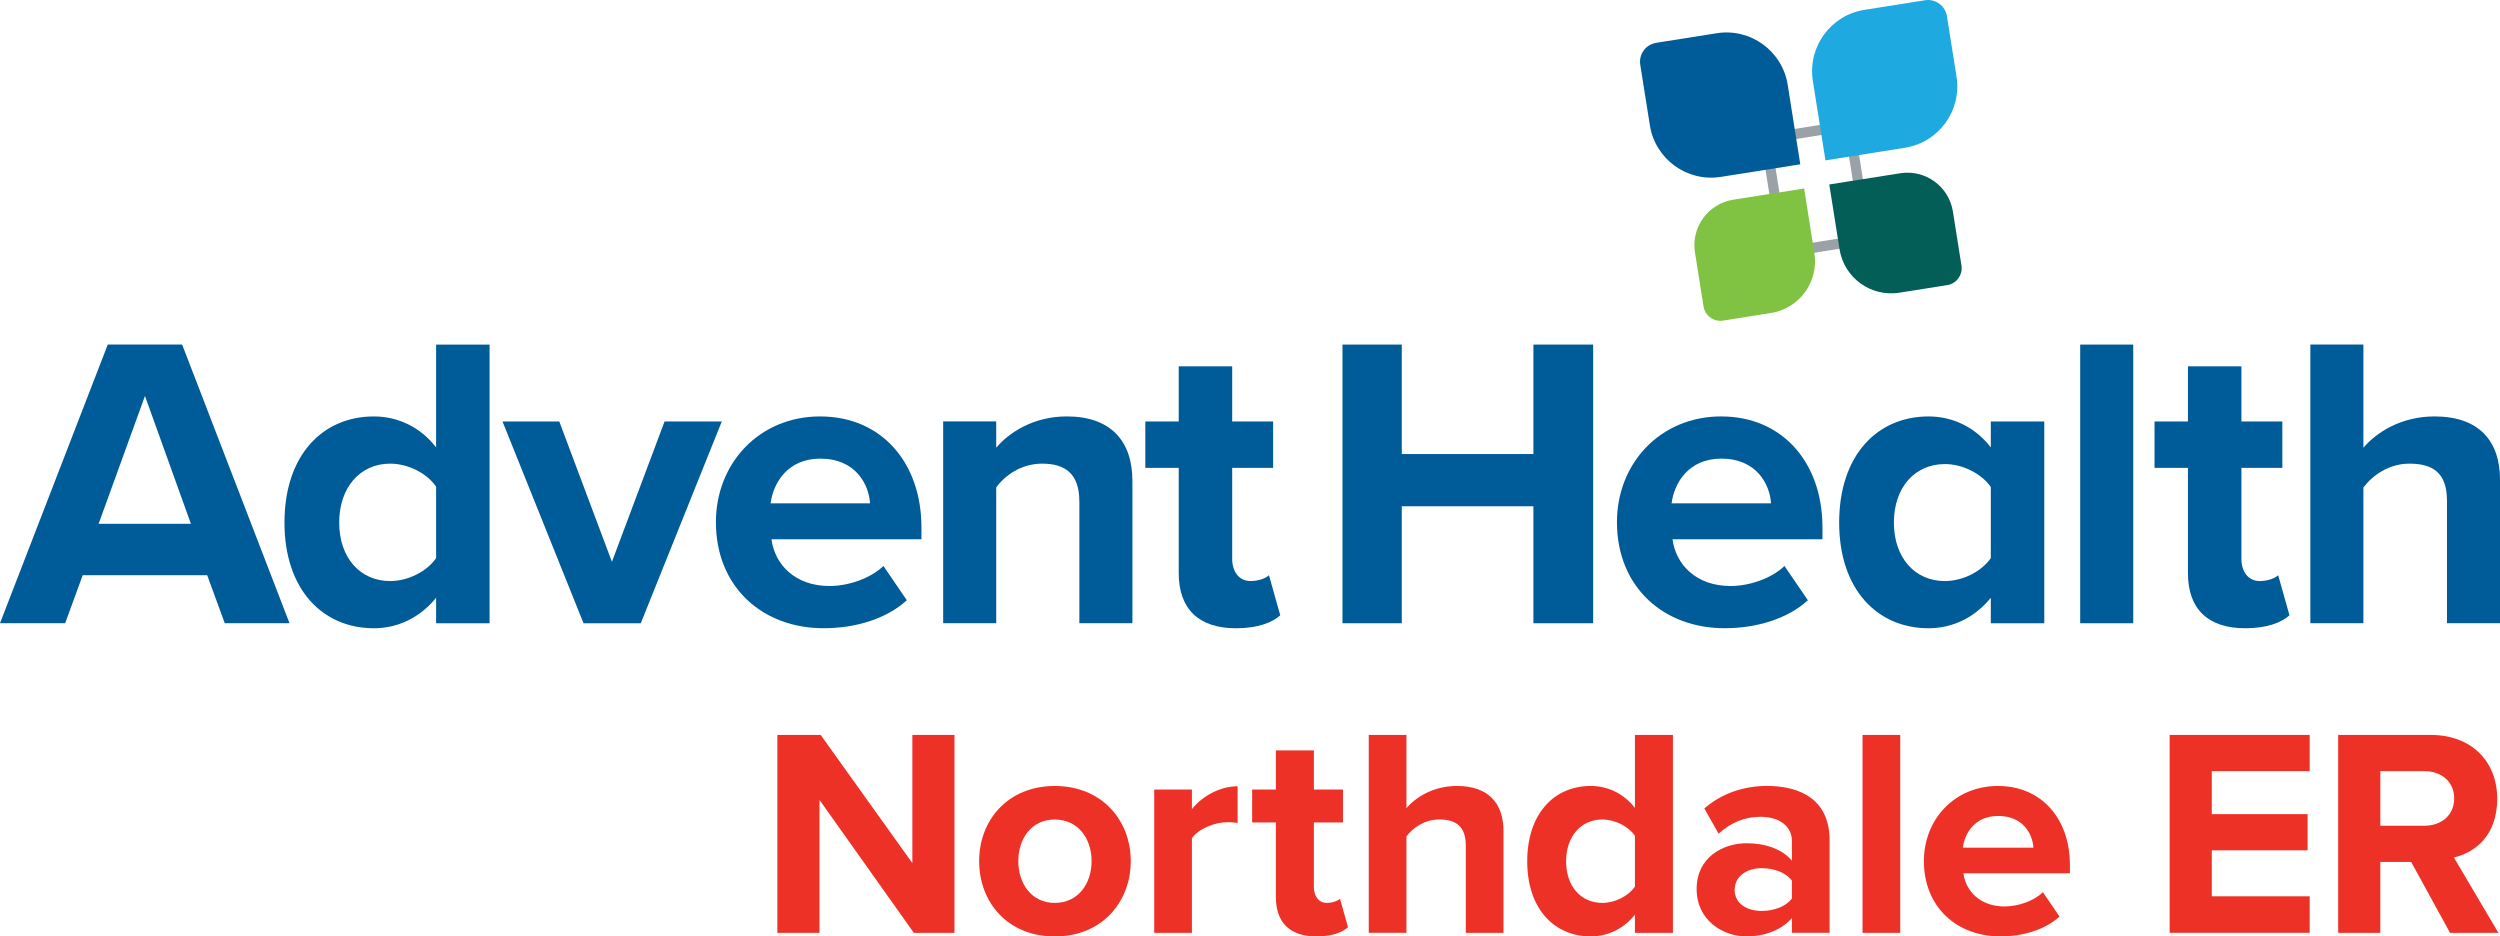 <?xml version="1.0" encoding="UTF-8"?>
<svg id="Layer_1" data-name="Layer 1" xmlns="http://www.w3.org/2000/svg" viewBox="0 0 817.22 306.1">
  <defs>
    <style>
      .cls-1 {
        fill: #035e58;
      }

      .cls-1, .cls-2, .cls-3, .cls-4, .cls-5, .cls-6 {
        stroke-width: 0px;
      }

      .cls-2 {
        fill: #ee3126;
      }

      .cls-3 {
        fill: #9aa2a8;
      }

      .cls-4 {
        fill: #80c343;
      }

      .cls-5 {
        fill: #1fa9e1;
      }

      .cls-6 {
        fill: #005c99;
      }
    </style>
  </defs>
  <g>
    <g>
      <path class="cls-6" d="M67.73,188.02H27.04l-5.74,15.7H0l35.23-91.09h24.31l35.1,91.09h-21.17l-5.74-15.7ZM32.23,171.23h30.18l-15.02-41.79-15.16,41.79Z"/>
      <path class="cls-6" d="M142.56,195.4c-5.19,6.42-12.43,9.97-20.35,9.97-16.66,0-29.22-12.56-29.22-34.55s12.43-34.69,29.22-34.69c7.78,0,15.16,3.41,20.35,10.11v-33.59h17.48v91.09h-17.48v-8.33ZM142.56,159.07c-3-4.37-9.15-7.51-15.02-7.51-9.83,0-16.66,7.78-16.66,19.26s6.83,19.12,16.66,19.12c5.87,0,12.02-3.14,15.02-7.51v-23.35Z"/>
      <path class="cls-6" d="M164.25,137.77h18.57l17.21,45.88,17.21-45.88h18.71l-26.49,65.96h-18.71l-26.49-65.96Z"/>
      <path class="cls-6" d="M268.16,136.13c19.67,0,33.05,14.75,33.05,36.32v3.82h-49.03c1.09,8.33,7.78,15.29,18.98,15.29,6.15,0,13.38-2.46,17.62-6.55l7.65,11.2c-6.69,6.15-16.93,9.15-27.18,9.15-20.07,0-35.23-13.52-35.23-34.69,0-19.12,14.06-34.55,34.14-34.55ZM251.91,164.53h32.5c-.41-6.28-4.78-14.61-16.25-14.61-10.79,0-15.43,8.06-16.25,14.61Z"/>
      <path class="cls-6" d="M352.82,163.85c0-9.15-4.78-12.29-12.15-12.29-6.83,0-12.15,3.82-15.02,7.78v44.38h-17.34v-65.96h17.34v8.6c4.23-5.05,12.29-10.24,23.08-10.24,14.48,0,21.44,8.19,21.44,21.03v46.57h-17.34v-39.88Z"/>
      <path class="cls-6" d="M385.31,187.34v-34.41h-10.92v-15.16h10.92v-18.02h17.48v18.02h13.38v15.16h-13.38v29.77c0,4.1,2.19,7.24,6.01,7.24,2.59,0,5.05-.96,6.01-1.91l3.69,13.11c-2.59,2.32-7.24,4.23-14.48,4.23-12.15,0-18.71-6.28-18.71-18.02Z"/>
      <path class="cls-6" d="M501.25,165.49h-43.02v38.24h-19.39v-91.09h19.39v35.78h43.02v-35.78h19.53v91.09h-19.53v-38.24Z"/>
      <path class="cls-6" d="M562.69,136.13c19.67,0,33.05,14.75,33.05,36.32v3.82h-49.02c1.09,8.33,7.79,15.29,18.98,15.29,6.15,0,13.38-2.46,17.62-6.55l7.65,11.2c-6.69,6.15-16.93,9.15-27.18,9.15-20.07,0-35.23-13.52-35.23-34.69,0-19.12,14.06-34.55,34.14-34.55ZM546.43,164.53h32.5c-.41-6.28-4.78-14.61-16.25-14.61-10.79,0-15.43,8.06-16.25,14.61Z"/>
      <path class="cls-6" d="M650.77,195.4c-5.19,6.42-12.43,9.97-20.35,9.97-16.66,0-29.22-12.56-29.22-34.55s12.43-34.69,29.22-34.69c7.79,0,15.16,3.41,20.35,10.11v-8.47h17.48v65.96h-17.48v-8.33ZM650.77,159.21c-3.01-4.37-9.15-7.51-15.02-7.51-9.83,0-16.66,7.65-16.66,19.12s6.83,19.12,16.66,19.12c5.87,0,12.02-3.14,15.02-7.51v-23.22Z"/>
      <path class="cls-6" d="M679.99,112.64h17.34v91.09h-17.34v-91.09Z"/>
      <path class="cls-6" d="M715.21,187.34v-34.41h-10.92v-15.16h10.92v-18.02h17.48v18.02h13.38v15.16h-13.38v29.77c0,4.1,2.19,7.24,6.01,7.24,2.59,0,5.05-.96,6.01-1.91l3.69,13.11c-2.59,2.32-7.24,4.23-14.48,4.23-12.15,0-18.71-6.28-18.71-18.02Z"/>
      <path class="cls-6" d="M799.88,163.58c0-9.15-4.78-12.02-12.29-12.02-6.69,0-12.02,3.82-15.02,7.78v44.38h-17.34v-91.09h17.34v33.73c4.24-5.05,12.43-10.24,23.22-10.24,14.48,0,21.44,7.92,21.44,20.76v46.84h-17.34v-40.15Z"/>
    </g>
    <path class="cls-3" d="M603.11,42.9l5.37,33.9-24.01,3.8-5.37-33.9,24.01-3.8M605.88,39.09l-30.59,4.85,6.41,40.48,30.59-4.85-6.41-40.48h0Z"/>
    <path class="cls-6" d="M588.5,53.71l-25.98,4.11c-11.06,1.75-21.45-5.8-23.2-16.86l-3.14-19.8c-.54-3.41,1.79-6.62,5.2-7.16l19.8-3.14c11.06-1.75,21.45,5.8,23.2,16.86l4.11,25.98Z"/>
    <path class="cls-5" d="M622.71,48.3l-25.99,4.12-4.12-25.99c-1.75-11.07,5.8-21.46,16.86-23.21l19.8-3.14c3.42-.54,6.62,1.79,7.17,5.21l3.14,19.8c1.75,11.07-5.8,21.46-16.86,23.21Z"/>
    <path class="cls-4" d="M578.9,102.32l-15.65,2.48c-3.05.48-5.91-1.6-6.39-4.64l-2.8-17.66c-1.3-8.21,4.3-15.92,12.51-17.22l23.18-3.67,3.35,21.17c1.48,9.32-4.88,18.07-14.2,19.55Z"/>
    <path class="cls-1" d="M636.53,93.2l-15.65,2.48c-9.32,1.48-18.08-4.88-19.56-14.21l-3.35-21.17,23.19-3.67c8.21-1.3,15.92,4.3,17.22,12.51l2.8,17.66c.48,3.05-1.6,5.92-4.65,6.4Z"/>
  </g>
  <g>
    <path class="cls-2" d="M298.73,304.94l-30.85-43.46v43.46h-13.77v-64.7h14.16l29.97,41.9v-41.9h13.77v64.7h-13.29Z"/>
    <path class="cls-2" d="M320.07,281.47c0-13.29,9.31-24.54,24.73-24.54s24.83,11.25,24.83,24.54-9.31,24.64-24.83,24.64-24.73-11.25-24.73-24.64ZM356.83,281.47c0-7.27-4.37-13.58-12.03-13.58s-11.93,6.31-11.93,13.58,4.27,13.68,11.93,13.68,12.03-6.31,12.03-13.68Z"/>
    <path class="cls-2" d="M377.3,304.94v-46.85h12.32v6.4c3.3-4.17,9.12-7.47,14.94-7.47v12.03c-.87-.19-2.04-.29-3.4-.29-4.07,0-9.51,2.23-11.54,5.24v30.94h-12.32Z"/>
    <path class="cls-2" d="M417.07,293.3v-24.44h-7.76v-10.77h7.76v-12.8h12.42v12.8h9.51v10.77h-9.51v21.15c0,2.91,1.55,5.14,4.27,5.14,1.84,0,3.59-.68,4.27-1.36l2.62,9.31c-1.84,1.65-5.14,3.01-10.28,3.01-8.63,0-13.29-4.46-13.29-12.8Z"/>
    <path class="cls-2" d="M479.15,304.94v-28.52c0-6.5-3.4-8.54-8.73-8.54-4.75,0-8.54,2.72-10.67,5.53v31.52h-12.32v-64.7h12.32v23.96c3.01-3.59,8.83-7.27,16.49-7.27,10.28,0,15.23,5.63,15.23,14.74v33.27h-12.32Z"/>
    <path class="cls-2" d="M534.44,304.94v-5.92c-3.69,4.56-8.83,7.08-14.45,7.08-11.83,0-20.76-8.92-20.76-24.54s8.83-24.64,20.76-24.64c5.53,0,10.77,2.43,14.45,7.18v-23.86h12.42v64.7h-12.42ZM534.44,273.22c-2.13-3.1-6.5-5.33-10.67-5.33-6.98,0-11.83,5.53-11.83,13.68s4.85,13.58,11.83,13.58c4.17,0,8.54-2.23,10.67-5.33v-16.59Z"/>
    <path class="cls-2" d="M585.75,304.94v-4.85c-3.2,3.78-8.73,6.01-14.84,6.01-7.47,0-16.3-5.04-16.3-15.52s8.83-14.94,16.3-14.94c6.21,0,11.74,1.94,14.84,5.72v-6.5c0-4.75-4.07-7.86-10.28-7.86-5.04,0-9.7,1.84-13.68,5.53l-4.66-8.25c5.72-5.04,13.09-7.37,20.47-7.37,10.67,0,20.47,4.27,20.47,17.75v30.26h-12.32ZM585.75,287.87c-2.04-2.72-5.92-4.07-9.89-4.07-4.85,0-8.83,2.62-8.83,7.08s3.98,6.89,8.83,6.89c3.98,0,7.86-1.36,9.89-4.07v-5.82Z"/>
    <path class="cls-2" d="M608.84,304.94v-64.7h12.32v64.7h-12.32Z"/>
    <path class="cls-2" d="M653.16,256.93c13.97,0,23.47,10.48,23.47,25.8v2.72h-34.82c.78,5.92,5.53,10.86,13.48,10.86,4.36,0,9.51-1.75,12.51-4.66l5.43,7.95c-4.75,4.36-12.03,6.5-19.3,6.5-14.26,0-25.03-9.6-25.03-24.64,0-13.58,9.99-24.54,24.25-24.54ZM641.62,277.1h23.09c-.29-4.46-3.39-10.38-11.54-10.38-7.66,0-10.96,5.72-11.54,10.38Z"/>
    <path class="cls-2" d="M709.23,304.94v-64.7h45.78v11.83h-32.01v14.06h31.33v11.83h-31.33v15.03h32.01v11.93h-45.78Z"/>
    <path class="cls-2" d="M800.89,304.94l-12.71-23.18h-10.09v23.18h-13.77v-64.7h30.26c13.48,0,21.73,8.83,21.73,20.85s-7.18,17.56-14.16,19.21l14.55,24.64h-15.81ZM792.55,252.07h-14.45v17.85h14.45c5.53,0,9.7-3.49,9.7-8.92s-4.17-8.92-9.7-8.92Z"/>
  </g>
</svg>
